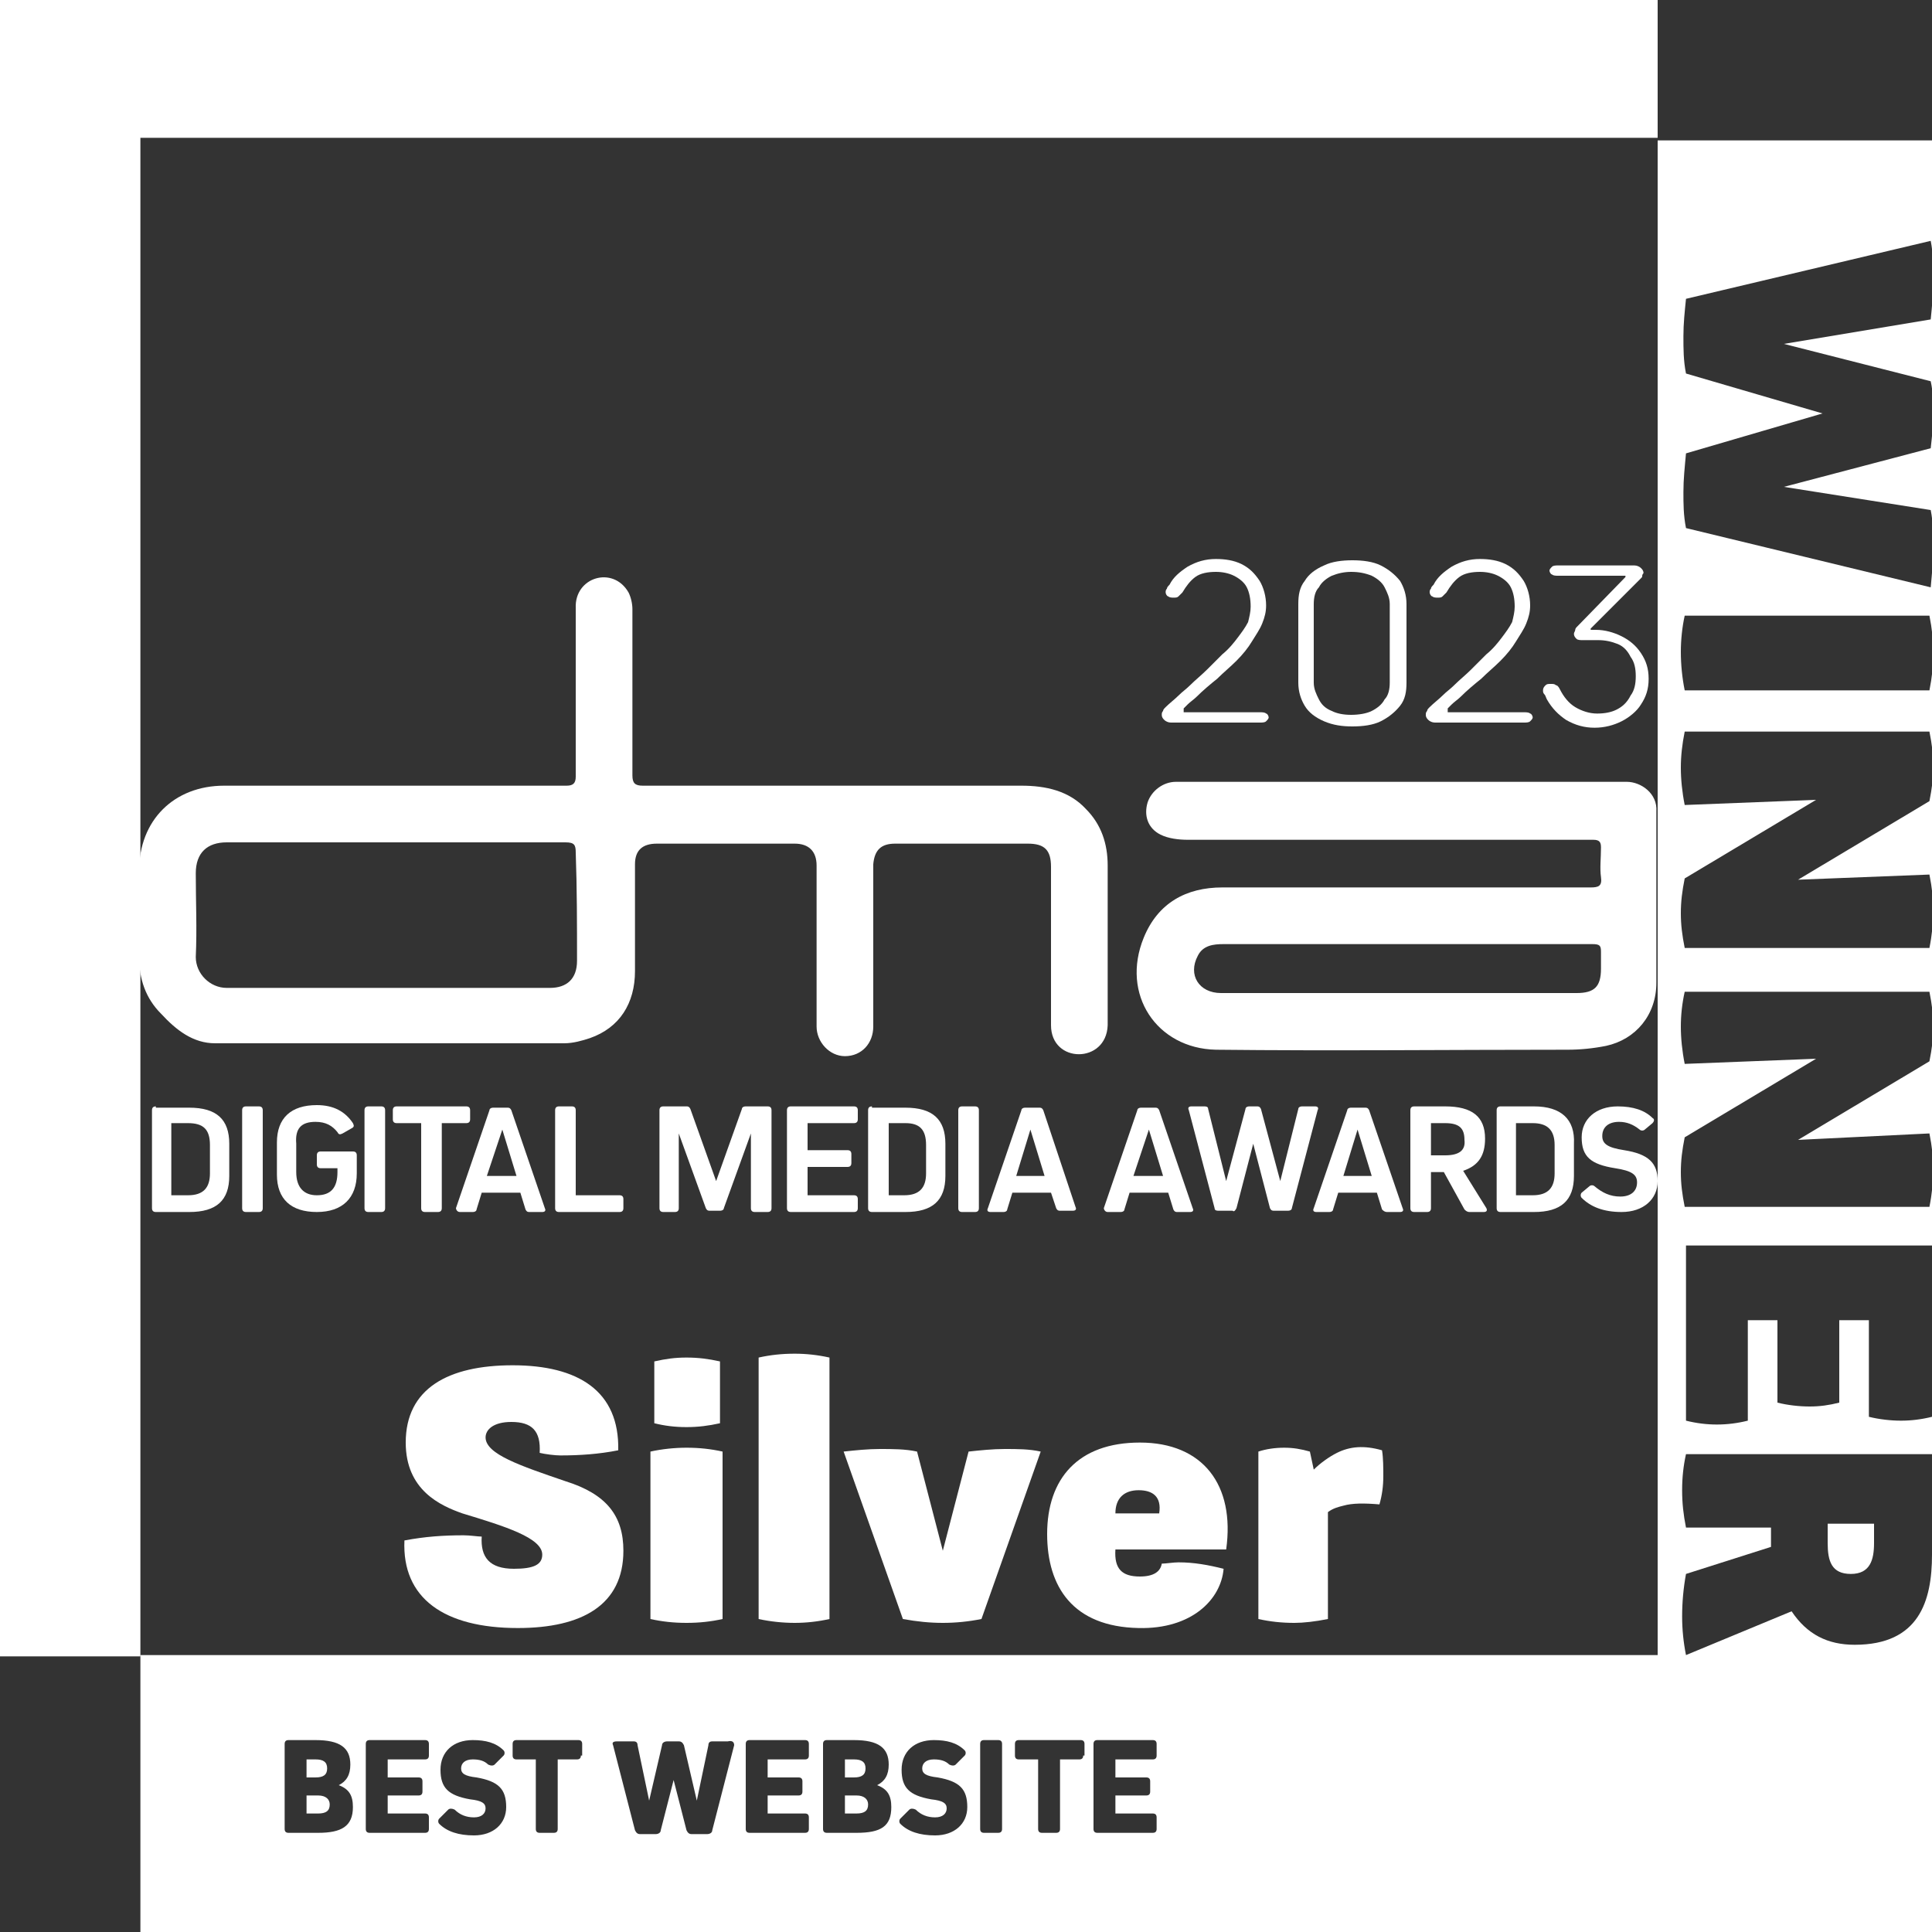 <?xml version="1.0" encoding="UTF-8"?>
<!-- Generator: Adobe Illustrator 28.0.0, SVG Export Plug-In . SVG Version: 6.00 Build 0)  -->
<svg xmlns="http://www.w3.org/2000/svg" xmlns:xlink="http://www.w3.org/1999/xlink" version="1.1" id="Layer_1" x="0px" y="0px" viewBox="0 0 150 150" style="enable-background:new 0 0 150 150;" xml:space="preserve">
<rect x="0" y="0" width="150" height="150" fill="#333333" stroke="none"/>
<style type="text/css">
	.st0{fill:#FFFFFF;}
</style>
<g>
	<path class="st0" d="M51,65.5c3.6,0,7.1,0,10.7,0c1.1,0,1.7,0.6,1.7,1.7c0,4.2,0,8.3,0,12.5c0,1.2,1,2.3,2.2,2.3   c1.3,0,2.2-1,2.2-2.3c0-4.2,0-8.4,0-12.6c0.1-1.1,0.6-1.6,1.7-1.6c3.4,0,6.9,0,10.3,0c1.3,0,1.8,0.5,1.8,1.8c0,4.1,0,8.2,0,12.3   c0,3,4.3,3,4.4,0c0-4.1,0-8.3,0-12.4c0-1.7-0.5-3.2-1.7-4.4c-1.3-1.4-3.1-1.8-5-1.8c-4.7,0-9.5,0-14.2,0c0,0,0,0,0,0   c-5.1,0-10.1,0-15.2,0c-0.6,0-0.8-0.2-0.8-0.8c0-4.3,0-8.6,0-12.9c0-0.4-0.1-0.9-0.3-1.3c-1.2-2.1-4.2-1.2-4.1,1.2   c0,4.4,0,8.7,0,13.1c0,0.5-0.2,0.7-0.7,0.7c-1.1,0-2.1,0-3.2,0c-7.8,0-15.6,0-23.4,0c-3.9,0-6.6,2.7-6.6,6.6c0,2.2,0,4.5,0,6.7   c0,1.7,0.5,3.2,1.7,4.4C13.7,80,15,81,16.7,81c9,0,18.1,0,27.1,0c0.7,0,1.4-0.2,2-0.4c2.3-0.8,3.5-2.7,3.5-5.2c0-2.8,0-5.5,0-8.3   C49.3,66,49.9,65.5,51,65.5z M44.8,74.6c0,1.4-0.8,2.1-2.1,2.1c-8.4,0-16.7,0-25.1,0c-1.3,0-2.4-1.1-2.4-2.4c0.1-2.2,0-4.3,0-6.5   c0-1.6,0.9-2.4,2.4-2.4c4.4,0,8.7,0,13.1,0c4.4,0,8.8,0,13.2,0c0.7,0,0.8,0.2,0.8,0.8C44.8,69,44.8,71.8,44.8,74.6z"></path>
	<path class="st0" d="M126.3,60.7c-5.8,0-11.6,0-17.4,0c0,0,0,0,0,0c-3.9,0-7.8,0-11.7,0c-2,0-3.9,0-5.9,0c-1,0-1.9,0.7-2.2,1.6   c-0.3,1,0,2,1,2.5c0.6,0.3,1.4,0.4,2.1,0.4c10.5,0,21,0,31.5,0c0.5,0,0.6,0.2,0.6,0.6c0,0.8-0.1,1.6,0,2.3c0.1,0.7-0.2,0.8-0.8,0.8   c-9.5,0-19.1,0-28.6,0c-2.8,0-5,1.2-6.1,3.9c-1.8,4.4,1,8.6,5.6,8.7c9.1,0.1,18.2,0,27.3,0c1,0,2-0.1,3-0.3   c2.3-0.5,3.9-2.4,3.9-4.9c0-4.4,0-8.9,0-13.3C128.7,61.6,127.4,60.7,126.3,60.7z M124.3,73.9c0,0.4,0,0.8,0,1.3   c0,1.4-0.5,1.9-1.9,1.9c-3.4,0-6.9,0-10.3,0c-5.8,0-11.5,0-17.3,0c-1.7,0-2.6-1.4-1.8-2.9c0.4-0.8,1.2-0.9,2-0.9   c4.7,0,9.5,0,14.2,0c0,0,0,0,0,0c4.8,0,9.6,0,14.4,0C124.2,73.3,124.3,73.4,124.3,73.9z"></path>
	<polygon class="st0" points="128.7,10.7 128.7,0 10.9,0 0,0 0,10.7 0,128.6 10.9,128.6 10.9,10.7  "></polygon>
	<path class="st0" d="M36,119.2c-1.6,0-3,0.1-4.6,0.4c-0.2,4.5,3.1,6.8,8.8,6.8c5,0,8.2-1.8,8.2-6c0-2.7-1.3-4.4-4.5-5.4   c-3.5-1.2-6.2-2.1-6.2-3.4c0-0.6,0.6-1.2,2-1.2c1.6,0,2.3,0.7,2.2,2.4c0.4,0.1,1.2,0.2,1.6,0.2c1.5,0,3-0.1,4.5-0.4   c0.1-4.6-3.1-6.6-8.2-6.6c-5,0-8.3,1.8-8.3,6c0,3.7,2.7,4.9,4.4,5.5c3.3,1,6.2,1.9,6.2,3.2c0,0.8-0.7,1.1-2.2,1.1   c-1.9,0-2.6-0.9-2.5-2.5C37.1,119.3,36.5,119.2,36,119.2z"></path>
	<path class="st0" d="M53.3,110.8c0.9,0,1.7-0.1,2.6-0.3v-4.8c-0.9-0.2-1.7-0.3-2.6-0.3s-1.6,0.1-2.5,0.3v4.8   C51.6,110.7,52.4,110.8,53.3,110.8z"></path>
	<path class="st0" d="M56.1,125.7v-13c-0.9-0.2-1.8-0.3-2.8-0.3c-0.9,0-1.9,0.1-2.8,0.3v13c0.9,0.2,1.8,0.3,2.8,0.3   C54.3,126,55.2,125.9,56.1,125.7z"></path>
	<path class="st0" d="M64.4,125.7v-20.3c-0.9-0.2-1.8-0.3-2.7-0.3c-1,0-1.9,0.1-2.8,0.3v20.3c0.9,0.2,1.9,0.3,2.8,0.3   C62.6,126,63.5,125.9,64.4,125.7z"></path>
	<path class="st0" d="M73.2,126c1,0,2-0.1,3-0.3l4.6-13c-0.9-0.2-1.8-0.2-2.8-0.2c-0.9,0-1.9,0.1-2.8,0.2l-2,7.7l-2-7.7   c-0.9-0.2-1.9-0.2-2.9-0.2c-0.9,0-1.9,0.1-2.8,0.2l4.6,13C71.2,125.9,72.2,126,73.2,126z"></path>
	<path class="st0" d="M95.2,120.3c0.7-5-1.8-8.3-6.7-8.3c-4.8,0-7.2,2.8-7.2,7.1c0,4.1,2,7.2,7.1,7.3c4.1,0.1,6.4-2.2,6.6-4.6   c-1.2-0.3-2.3-0.5-3.5-0.5c-0.4,0-1,0.1-1.3,0.1c-0.1,0.6-0.6,1-1.7,1c-1.4,0-2-0.6-1.9-2.1H95.2z M88.4,115.7   c1.1,0,1.8,0.5,1.6,1.8h-3.4C86.6,116.3,87.3,115.7,88.4,115.7z"></path>
	<path class="st0" d="M103.1,125.7v-8.3c0.4-0.3,0.8-0.4,1.2-0.5c0.7-0.2,1.6-0.2,2.8-0.1c0.2-0.7,0.3-1.4,0.3-2.2   c0-0.6,0-1.4-0.1-2c-1.4-0.4-2.5-0.3-3.5,0.2c-0.6,0.3-1.3,0.8-1.8,1.3l-0.3-1.4c-0.7-0.2-1.3-0.3-2-0.3s-1.4,0.1-2,0.3v13   c0.9,0.2,1.8,0.3,2.8,0.3C101.2,126,102.1,125.9,103.1,125.7z"></path>
	<path class="st0" d="M143.7,122.2c1.5,0,1.8-1.1,1.8-2.4v-1.5h-3.6v1.5C141.9,121.2,142.2,122.2,143.7,122.2z"></path>
	<path class="st0" d="M128.7,10.9v80.8c0-1.4-0.7-2.1-2.6-2.4c-1.3-0.2-1.7-0.5-1.7-1.1c0-0.7,0.5-1.1,1.3-1.1   c0.6,0,1.1,0.2,1.6,0.6c0.1,0.1,0.3,0.1,0.4,0l0.6-0.5c0.1-0.1,0.2-0.3,0-0.4c-0.6-0.6-1.5-0.9-2.7-0.9c-1.7,0-2.8,1-2.8,2.4   c0,1.5,0.7,2.1,2.6,2.4c1.3,0.2,1.7,0.5,1.7,1.1c0,0.7-0.5,1.1-1.3,1.1c-0.8,0-1.4-0.3-2-0.8c-0.1-0.1-0.3-0.1-0.4,0l-0.6,0.5   c-0.1,0.1-0.1,0.3,0,0.4c0.7,0.7,1.7,1.1,3.1,1.1c1.7,0,2.8-1,2.8-2.4v36.8H10.9V150h139.6v-21.4V10.9H128.7z M24.7,142.3h-2.3   c-0.2,0-0.3-0.1-0.3-0.3v-6.6c0-0.2,0.1-0.3,0.3-0.3h2.1c1.9,0,2.7,0.6,2.7,1.9c0,0.8-0.3,1.3-0.9,1.6v0c0.8,0.3,1.1,0.8,1.1,1.7   C27.4,141.8,26.5,142.3,24.7,142.3z M33.3,136.3c0,0.2-0.1,0.3-0.3,0.3h-2.9v1.4h2.4c0.2,0,0.3,0.1,0.3,0.3v0.8   c0,0.2-0.1,0.3-0.3,0.3h-2.4v1.4H33c0.2,0,0.3,0.1,0.3,0.3v0.9c0,0.2-0.1,0.3-0.3,0.3h-4.3c-0.2,0-0.3-0.1-0.3-0.3v-6.6   c0-0.2,0.1-0.3,0.3-0.3H33c0.2,0,0.3,0.1,0.3,0.3V136.3z M36.8,142.5c-1.2,0-2.1-0.3-2.7-0.9c-0.1-0.1-0.1-0.3,0-0.4l0.7-0.7   c0.1-0.1,0.3-0.1,0.5,0c0.4,0.4,0.9,0.6,1.5,0.6c0.6,0,0.9-0.3,0.9-0.7c0-0.4-0.3-0.6-1.2-0.7c-1.7-0.3-2.3-0.9-2.3-2.3   c0-1.4,1-2.3,2.5-2.3c1,0,1.8,0.2,2.4,0.8c0.1,0.1,0.1,0.3,0,0.4l-0.7,0.7c-0.1,0.1-0.3,0.1-0.5,0c-0.3-0.3-0.7-0.4-1.2-0.4   c-0.6,0-0.9,0.3-0.9,0.7c0,0.4,0.3,0.6,1.2,0.7c1.7,0.3,2.3,0.9,2.3,2.3C39.3,141.6,38.3,142.5,36.8,142.5z M45.1,136.3   c0,0.2-0.1,0.3-0.3,0.3h-1.5v5.4c0,0.2-0.1,0.3-0.3,0.3h-1.1c-0.2,0-0.3-0.1-0.3-0.3v-5.4h-1.5c-0.2,0-0.3-0.1-0.3-0.3v-0.9   c0-0.2,0.1-0.3,0.3-0.3h4.8c0.2,0,0.3,0.1,0.3,0.3V136.3z M57,135.5l-1.7,6.6c0,0.2-0.2,0.3-0.4,0.3h-1.2c-0.2,0-0.3-0.1-0.4-0.3   l-1-3.9h0l-1,3.9c0,0.2-0.2,0.3-0.4,0.3h-1.2c-0.2,0-0.3-0.1-0.4-0.3l-1.7-6.6c-0.1-0.2,0-0.3,0.3-0.3h1.3c0.2,0,0.3,0.1,0.3,0.3   l0.9,4.3h0l1-4.3c0-0.2,0.2-0.3,0.4-0.3h0.9c0.2,0,0.3,0.1,0.4,0.3l1,4.3h0l0.9-4.3c0-0.2,0.1-0.3,0.3-0.3h1.2   C56.9,135.1,57,135.3,57,135.5z M62.8,136.3c0,0.2-0.1,0.3-0.3,0.3h-2.9v1.4H62c0.2,0,0.3,0.1,0.3,0.3v0.8c0,0.2-0.1,0.3-0.3,0.3   h-2.4v1.4h2.9c0.2,0,0.3,0.1,0.3,0.3v0.9c0,0.2-0.1,0.3-0.3,0.3h-4.3c-0.2,0-0.3-0.1-0.3-0.3v-6.6c0-0.2,0.1-0.3,0.3-0.3h4.3   c0.2,0,0.3,0.1,0.3,0.3V136.3z M66.5,142.3h-2.3c-0.2,0-0.3-0.1-0.3-0.3v-6.6c0-0.2,0.1-0.3,0.3-0.3h2.1c1.9,0,2.7,0.6,2.7,1.9   c0,0.8-0.3,1.3-0.9,1.6v0c0.8,0.3,1.1,0.8,1.1,1.7C69.2,141.8,68.4,142.3,66.5,142.3z M72.6,142.5c-1.2,0-2.1-0.3-2.7-0.9   c-0.1-0.1-0.1-0.3,0-0.4l0.7-0.7c0.1-0.1,0.3-0.1,0.5,0c0.4,0.4,0.9,0.6,1.5,0.6c0.6,0,0.9-0.3,0.9-0.7c0-0.4-0.3-0.6-1.2-0.7   c-1.7-0.3-2.3-0.9-2.3-2.3c0-1.4,1-2.3,2.5-2.3c1,0,1.8,0.2,2.4,0.8c0.1,0.1,0.1,0.3,0,0.4l-0.7,0.7c-0.1,0.1-0.3,0.1-0.5,0   c-0.3-0.3-0.7-0.4-1.2-0.4c-0.6,0-0.9,0.3-0.9,0.7c0,0.4,0.3,0.6,1.2,0.7c1.7,0.3,2.3,0.9,2.3,2.3   C75.1,141.6,74.1,142.5,72.6,142.5z M77.8,142c0,0.2-0.1,0.3-0.3,0.3h-1.1c-0.2,0-0.3-0.1-0.3-0.3v-6.6c0-0.2,0.1-0.3,0.3-0.3h1.1   c0.2,0,0.3,0.1,0.3,0.3V142z M84.1,136.3c0,0.2-0.1,0.3-0.3,0.3h-1.5v5.4c0,0.2-0.1,0.3-0.3,0.3h-1.1c-0.2,0-0.3-0.1-0.3-0.3v-5.4   h-1.5c-0.2,0-0.3-0.1-0.3-0.3v-0.9c0-0.2,0.1-0.3,0.3-0.3h4.8c0.2,0,0.3,0.1,0.3,0.3V136.3z M89.8,136.3c0,0.2-0.1,0.3-0.3,0.3   h-2.9v1.4H89c0.2,0,0.3,0.1,0.3,0.3v0.8c0,0.2-0.1,0.3-0.3,0.3h-2.4v1.4h2.9c0.2,0,0.3,0.1,0.3,0.3v0.9c0,0.2-0.1,0.3-0.3,0.3h-4.3   c-0.2,0-0.3-0.1-0.3-0.3v-6.6c0-0.2,0.1-0.3,0.3-0.3h4.3c0.2,0,0.3,0.1,0.3,0.3V136.3z M130.9,29c-0.2-1-0.2-1.9-0.2-2.9   c0-1,0.1-1.9,0.2-2.9l19-4.5c0.2,1,0.2,2,0.2,3.1c0,1-0.1,2-0.2,3l-11.4,1.9l11.4,2.9c0.2,0.9,0.2,1.8,0.2,2.6s-0.1,1.7-0.2,2.6   l-11.4,3l11.4,1.8c0.2,1,0.2,2,0.2,2.9c0,1-0.1,2-0.2,3.1l-19-4.6c-0.2-1-0.2-1.9-0.2-2.8c0-1,0.1-1.9,0.2-3l10.6-3.1L130.9,29z    M150,118.7v2c0,3.6-1,7-6,7c-2.1,0-3.7-0.8-4.9-2.6l-8.2,3.4c-0.2-1-0.3-2-0.3-3c0-1.1,0.1-2.2,0.3-3.3l6.6-2.1v-1.5h-6.6   c-0.2-1-0.3-1.9-0.3-2.9c0-1,0.1-1.9,0.3-2.8H150V118.7z M150,102.5v7.5c-0.8,0.2-1.6,0.3-2.4,0.3c-0.8,0-1.7-0.1-2.5-0.3v-7.5   h-2.3v6.4c-0.8,0.2-1.5,0.3-2.3,0.3c-0.8,0-1.7-0.1-2.5-0.3v-6.4h-2.3v7.8c-0.8,0.2-1.6,0.3-2.4,0.3c-0.8,0-1.6-0.1-2.4-0.3v-9.1   v-4.5H150V102.5z M149.8,88c0.2,1,0.3,1.9,0.3,2.8c0,0.9-0.1,1.9-0.3,2.9h-19c-0.2-1-0.3-1.8-0.3-2.7c0-0.9,0.1-1.7,0.3-2.7   l10.2-6.1l-10.2,0.4c-0.2-1-0.3-2-0.3-2.9c0-0.9,0.1-1.8,0.3-2.7h19c0.2,1,0.3,1.8,0.3,2.7c0,0.9-0.1,1.7-0.3,2.7l-10.2,6.1   L149.8,88z M149.8,67.9c0.2,1,0.3,1.9,0.3,2.8c0,0.9-0.1,1.9-0.3,2.9h-19c-0.2-1-0.3-1.8-0.3-2.7c0-0.9,0.1-1.7,0.3-2.7l10.2-6.1   l-10.2,0.4c-0.2-1-0.3-2-0.3-2.9c0-0.9,0.1-1.8,0.3-2.8h19c0.2,1,0.3,1.8,0.3,2.7s-0.1,1.7-0.3,2.7l-10.2,6.1L149.8,67.9z    M149.8,53.6h-19c-0.2-1-0.3-2-0.3-3c0-0.9,0.1-1.9,0.3-2.8h19c0.2,1,0.3,1.9,0.3,2.9C150.1,51.7,150,52.6,149.8,53.6z"></path>
	<path class="st0" d="M12.1,85.9c-0.2,0-0.3,0.1-0.3,0.3v7.6c0,0.2,0.1,0.3,0.3,0.3h2.6c2.1,0,3.1-0.9,3.1-2.8v-2.5   c0-1.9-1-2.8-3.1-2.8H12.1z M16.3,88.9v2.2c0,1.1-0.5,1.7-1.7,1.7h-1.3v-5.6h1.3C15.8,87.2,16.3,87.7,16.3,88.9z"></path>
	<path class="st0" d="M19.1,85.9c-0.2,0-0.3,0.1-0.3,0.3v7.6c0,0.2,0.1,0.3,0.3,0.3h1c0.2,0,0.3-0.1,0.3-0.3v-7.6   c0-0.2-0.1-0.3-0.3-0.3H19.1z"></path>
	<path class="st0" d="M24.5,87.1c0.8,0,1.3,0.3,1.7,0.8c0.1,0.2,0.2,0.2,0.4,0.1l0.7-0.4c0.2-0.1,0.2-0.2,0.1-0.4   c-0.6-0.9-1.5-1.4-2.8-1.4c-2,0-3.1,1-3.1,2.9v2.5c0,1.9,1.1,2.9,3.1,2.9s3.1-1.1,3.1-3v-1.4c0-0.2-0.1-0.3-0.3-0.3h-2.5   c-0.2,0-0.3,0.1-0.3,0.3v0.7c0,0.2,0.1,0.3,0.3,0.3h1.3v0.3c0,1.2-0.5,1.8-1.6,1.8c-1,0-1.6-0.6-1.6-1.8v-2.2   C22.9,87.6,23.4,87.1,24.5,87.1z"></path>
	<path class="st0" d="M28.6,85.9c-0.2,0-0.3,0.1-0.3,0.3v7.6c0,0.2,0.1,0.3,0.3,0.3h1c0.2,0,0.3-0.1,0.3-0.3v-7.6   c0-0.2-0.1-0.3-0.3-0.3H28.6z"></path>
	<path class="st0" d="M36.2,85.9h-5.4c-0.2,0-0.3,0.1-0.3,0.3v0.7c0,0.2,0.1,0.3,0.3,0.3h1.9v6.6c0,0.2,0.1,0.3,0.3,0.3h1   c0.2,0,0.3-0.1,0.3-0.3v-6.6h1.9c0.2,0,0.3-0.1,0.3-0.3v-0.7C36.5,86,36.4,85.9,36.2,85.9z"></path>
	<path class="st0" d="M35.7,94.1h1c0.2,0,0.3-0.1,0.3-0.2l0.4-1.3h3l0.4,1.3c0.1,0.2,0.2,0.2,0.3,0.2h1c0.2,0,0.3-0.1,0.2-0.3   l-2.6-7.6c-0.1-0.2-0.2-0.2-0.3-0.2h-1.1c-0.2,0-0.3,0.1-0.3,0.2l-2.6,7.6C35.4,93.9,35.5,94.1,35.7,94.1z M39,87.7L39,87.7   l1.1,3.6h-2.3L39,87.7z"></path>
	<path class="st0" d="M48.4,93.1c0-0.2-0.1-0.3-0.3-0.3h-3.4v-6.6c0-0.2-0.1-0.3-0.3-0.3h-1c-0.2,0-0.3,0.1-0.3,0.3v7.6   c0,0.2,0.1,0.3,0.3,0.3h4.7c0.2,0,0.3-0.1,0.3-0.3V93.1z"></path>
	<path class="st0" d="M58.6,94.1h1c0.2,0,0.3-0.1,0.3-0.3v-7.6c0-0.2-0.1-0.3-0.3-0.3h-1.7c-0.2,0-0.3,0.1-0.3,0.2l-2,5.6h0l-2-5.6   c-0.1-0.2-0.2-0.2-0.3-0.2h-1.8c-0.2,0-0.3,0.1-0.3,0.3v7.6c0,0.2,0.1,0.3,0.3,0.3h0.9c0.2,0,0.3-0.1,0.3-0.3V88h0l2.1,5.8   c0.1,0.2,0.2,0.2,0.3,0.2h0.8c0.2,0,0.3-0.1,0.3-0.2l2.1-5.8h0v5.8C58.3,94,58.4,94.1,58.6,94.1z"></path>
	<path class="st0" d="M66.6,93.8v-0.7c0-0.2-0.1-0.3-0.3-0.3h-3.6v-2.2h3.1c0.2,0,0.3-0.1,0.3-0.3v-0.7c0-0.2-0.1-0.3-0.3-0.3h-3.1   v-2.1h3.6c0.2,0,0.3-0.1,0.3-0.3v-0.7c0-0.2-0.1-0.3-0.3-0.3h-4.9c-0.2,0-0.3,0.1-0.3,0.3v7.6c0,0.2,0.1,0.3,0.3,0.3h4.9   C66.5,94.1,66.6,94,66.6,93.8z"></path>
	<path class="st0" d="M67.7,85.9c-0.2,0-0.3,0.1-0.3,0.3v7.6c0,0.2,0.1,0.3,0.3,0.3h2.6c2.1,0,3.1-0.9,3.1-2.8v-2.5   c0-1.9-1-2.8-3.1-2.8H67.7z M71.9,88.9v2.2c0,1.1-0.5,1.7-1.7,1.7H69v-5.6h1.3C71.4,87.2,71.9,87.7,71.9,88.9z"></path>
	<path class="st0" d="M74.7,85.9c-0.2,0-0.3,0.1-0.3,0.3v7.6c0,0.2,0.1,0.3,0.3,0.3h1c0.2,0,0.3-0.1,0.3-0.3v-7.6   c0-0.2-0.1-0.3-0.3-0.3H74.7z"></path>
	<path class="st0" d="M82,93.8c0.1,0.2,0.2,0.2,0.3,0.2h1c0.2,0,0.3-0.1,0.2-0.3L81,86.2c-0.1-0.2-0.2-0.2-0.3-0.2h-1.1   c-0.2,0-0.3,0.1-0.3,0.2l-2.6,7.6c-0.1,0.2,0,0.3,0.2,0.3h1c0.2,0,0.3-0.1,0.3-0.2l0.4-1.3h3L82,93.8z M78.9,91.3l1.1-3.6h0   l1.1,3.6H78.9z"></path>
	<path class="st0" d="M86,94.1h1c0.2,0,0.3-0.1,0.3-0.2l0.4-1.3h3l0.4,1.3c0.1,0.2,0.2,0.2,0.3,0.2h1c0.2,0,0.3-0.1,0.2-0.3   l-2.6-7.6c-0.1-0.2-0.2-0.2-0.3-0.2h-1.1c-0.2,0-0.3,0.1-0.3,0.2l-2.6,7.6C85.7,93.9,85.8,94.1,86,94.1z M89.2,87.7L89.2,87.7   l1.1,3.6h-2.3L89.2,87.7z"></path>
	<path class="st0" d="M96,93.8l1.3-5h0l1.3,5c0.1,0.2,0.2,0.2,0.3,0.2h1.1c0.2,0,0.3-0.1,0.3-0.2l2-7.6c0.1-0.2,0-0.3-0.2-0.3h-1   c-0.2,0-0.3,0.1-0.3,0.2l-1.4,5.6h0l-1.5-5.6c-0.1-0.2-0.2-0.2-0.3-0.2H97c-0.2,0-0.3,0.1-0.3,0.2l-1.5,5.6h0l-1.4-5.6   c0-0.2-0.2-0.2-0.3-0.2h-1c-0.2,0-0.3,0.1-0.2,0.3l2,7.6c0,0.2,0.2,0.2,0.3,0.2h1.1C95.8,94.1,95.9,94,96,93.8z"></path>
	<path class="st0" d="M107.7,94.1h1c0.2,0,0.3-0.1,0.2-0.3l-2.6-7.6c-0.1-0.2-0.2-0.2-0.3-0.2h-1.1c-0.2,0-0.3,0.1-0.3,0.2l-2.6,7.6   c-0.1,0.2,0,0.3,0.2,0.3h1c0.2,0,0.3-0.1,0.3-0.2l0.4-1.3h3l0.4,1.3C107.4,94,107.5,94.1,107.7,94.1z M104.3,91.3l1.1-3.6h0   l1.1,3.6H104.3z"></path>
	<path class="st0" d="M115.3,88.4c0-1.7-1-2.5-3.1-2.5h-2.4c-0.2,0-0.3,0.1-0.3,0.3v7.6c0,0.2,0.1,0.3,0.3,0.3h1   c0.2,0,0.3-0.1,0.3-0.3V91h1l1.6,2.9c0.1,0.1,0.2,0.2,0.4,0.2h1.1c0.2,0,0.3-0.1,0.2-0.3l-1.8-2.9   C114.8,90.5,115.3,89.7,115.3,88.4z M112.2,89.7h-1.1v-2.5h1.1c1.1,0,1.5,0.4,1.5,1.3C113.8,89.3,113.3,89.7,112.2,89.7z"></path>
	<path class="st0" d="M119.1,85.9h-2.6c-0.2,0-0.3,0.1-0.3,0.3v7.6c0,0.2,0.1,0.3,0.3,0.3h2.6c2.1,0,3.1-0.9,3.1-2.8v-2.5   C122.3,86.9,121.2,85.9,119.1,85.9z M120.7,91.1c0,1.1-0.5,1.7-1.7,1.7h-1.3v-5.6h1.3c1.1,0,1.7,0.5,1.7,1.7V91.1z"></path>
	<path class="st0" d="M96.1,49.5c-0.3,0.4-0.7,0.9-1.2,1.3c-0.4,0.4-0.8,0.8-1.2,1.2c-0.4,0.4-0.9,0.8-1.3,1.2   c-0.3,0.3-0.6,0.5-0.9,0.8c-0.3,0.3-0.7,0.6-1,0.9c-0.1,0.1-0.2,0.2-0.2,0.3c-0.1,0.1-0.1,0.2-0.1,0.3c0,0.2,0.1,0.3,0.2,0.4   c0.1,0.1,0.3,0.2,0.5,0.2h6.9c0.2,0,0.4,0,0.5-0.1c0.1-0.1,0.2-0.2,0.2-0.3c0-0.1-0.1-0.3-0.2-0.3c-0.1-0.1-0.3-0.1-0.5-0.1h-5.9   V55c0.1-0.1,0.2-0.2,0.3-0.3c0.2-0.2,0.5-0.4,0.7-0.6c0.5-0.5,1.1-1,1.6-1.4c0.5-0.5,1-0.9,1.5-1.4c0.5-0.5,0.9-1,1.2-1.5   c0.3-0.5,0.6-0.9,0.8-1.4c0.2-0.5,0.3-0.9,0.3-1.4c0-0.7-0.2-1.4-0.5-1.9c-0.4-0.6-0.8-1-1.4-1.3s-1.3-0.4-2-0.4   c-0.8,0-1.5,0.2-2.2,0.6c-0.6,0.4-1.1,0.8-1.4,1.4c-0.1,0.1-0.2,0.2-0.2,0.3c-0.1,0.1-0.1,0.2-0.1,0.3c0,0.1,0.1,0.3,0.2,0.3   c0.1,0.1,0.3,0.1,0.4,0.1c0.2,0,0.3,0,0.4-0.1c0.1-0.1,0.2-0.2,0.3-0.3c0.3-0.5,0.6-0.9,1-1.2c0.4-0.3,1-0.4,1.6-0.4   c0.5,0,1,0.1,1.4,0.3s0.8,0.5,1,0.9c0.2,0.4,0.3,0.9,0.3,1.5c0,0.4-0.1,0.8-0.2,1.2C96.7,48.7,96.4,49.1,96.1,49.5z"></path>
	<path class="st0" d="M102.8,56c0.7,0.3,1.4,0.4,2.2,0.4c0.8,0,1.6-0.1,2.2-0.4s1.1-0.7,1.5-1.2c0.4-0.5,0.5-1.1,0.5-1.8v-6.1   c0-0.7-0.2-1.3-0.5-1.8c-0.4-0.5-0.9-0.9-1.5-1.2c-0.6-0.3-1.4-0.4-2.2-0.4c-0.8,0-1.6,0.1-2.2,0.4c-0.7,0.3-1.2,0.7-1.5,1.2   c-0.4,0.5-0.5,1.1-0.5,1.8V53c0,0.7,0.2,1.3,0.5,1.8C101.6,55.3,102.1,55.7,102.8,56z M102,46.9c0-0.5,0.1-1,0.4-1.3   c0.2-0.4,0.6-0.7,1-0.9c0.5-0.2,1-0.3,1.5-0.3c0.6,0,1.1,0.1,1.6,0.3c0.4,0.2,0.8,0.5,1,0.9c0.2,0.4,0.4,0.8,0.4,1.3V53   c0,0.5-0.1,1-0.4,1.3c-0.2,0.4-0.6,0.7-1,0.9c-0.4,0.2-1,0.3-1.6,0.3c-0.6,0-1.1-0.1-1.5-0.3c-0.5-0.2-0.8-0.5-1-0.9   c-0.2-0.4-0.4-0.8-0.4-1.3V46.9z"></path>
	<path class="st0" d="M116.6,49.5c-0.3,0.4-0.7,0.9-1.2,1.3c-0.4,0.4-0.8,0.8-1.2,1.2c-0.4,0.4-0.9,0.8-1.3,1.2   c-0.3,0.3-0.6,0.5-0.9,0.8c-0.3,0.3-0.7,0.6-1,0.9c-0.1,0.1-0.2,0.2-0.2,0.3c-0.1,0.1-0.1,0.2-0.1,0.3c0,0.2,0.1,0.3,0.2,0.4   c0.1,0.1,0.3,0.2,0.5,0.2h6.9c0.2,0,0.4,0,0.5-0.1c0.1-0.1,0.2-0.2,0.2-0.3c0-0.1-0.1-0.3-0.2-0.3c-0.1-0.1-0.3-0.1-0.5-0.1h-5.9   V55c0.1-0.1,0.2-0.2,0.3-0.3c0.2-0.2,0.5-0.4,0.7-0.6c0.5-0.5,1.1-1,1.6-1.4c0.5-0.5,1-0.9,1.5-1.4c0.5-0.5,0.9-1,1.2-1.5   c0.3-0.5,0.6-0.9,0.8-1.4c0.2-0.5,0.3-0.9,0.3-1.4c0-0.7-0.2-1.4-0.5-1.9c-0.4-0.6-0.8-1-1.4-1.3s-1.3-0.4-2-0.4   c-0.8,0-1.5,0.2-2.2,0.6c-0.6,0.4-1.1,0.8-1.4,1.4c-0.1,0.1-0.2,0.2-0.2,0.3c-0.1,0.1-0.1,0.2-0.1,0.3c0,0.1,0.1,0.3,0.2,0.3   c0.1,0.1,0.3,0.1,0.4,0.1c0.2,0,0.3,0,0.4-0.1c0.1-0.1,0.2-0.2,0.3-0.3c0.3-0.5,0.6-0.9,1-1.2c0.4-0.3,1-0.4,1.6-0.4   c0.5,0,1,0.1,1.4,0.3s0.8,0.5,1,0.9c0.2,0.4,0.3,0.9,0.3,1.5c0,0.4-0.1,0.8-0.2,1.2C117.2,48.7,116.9,49.1,116.6,49.5z"></path>
	<path class="st0" d="M125.5,55.1c-0.4,0.2-0.9,0.3-1.5,0.3c-0.6,0-1.2-0.2-1.7-0.5c-0.5-0.3-0.9-0.8-1.2-1.4   c-0.1-0.2-0.2-0.3-0.3-0.3c-0.1-0.1-0.2-0.1-0.4-0.1c-0.2,0-0.3,0-0.4,0.1c-0.1,0.1-0.2,0.2-0.2,0.4c0,0.1,0,0.2,0.1,0.3   c0.1,0.1,0.1,0.2,0.2,0.4c0.4,0.7,0.9,1.2,1.5,1.6c0.7,0.4,1.4,0.6,2.2,0.6c0.8,0,1.5-0.2,2.1-0.5c0.6-0.3,1.2-0.8,1.5-1.3   c0.4-0.6,0.6-1.2,0.6-2c0-0.8-0.2-1.4-0.6-2c-0.4-0.6-0.9-1-1.5-1.3c-0.6-0.3-1.3-0.5-2-0.5h-0.4v-0.1l3.9-3.9   c0.1-0.1,0.1-0.1,0.1-0.2s0.1-0.2,0.1-0.2c0-0.2-0.1-0.3-0.2-0.4c-0.1-0.1-0.3-0.2-0.5-0.2H121c-0.2,0-0.4,0-0.5,0.1   c-0.1,0.1-0.2,0.2-0.2,0.3s0.1,0.3,0.2,0.3c0.1,0.1,0.3,0.1,0.5,0.1h5.2v0.1l-3.8,3.9c-0.1,0.1-0.1,0.2-0.1,0.2   c0,0.1-0.1,0.2-0.1,0.3c0,0.2,0.1,0.3,0.2,0.4c0.1,0.1,0.3,0.1,0.5,0.1h1.2c0.5,0,1,0.1,1.5,0.3s0.8,0.6,1,1   c0.3,0.4,0.4,0.9,0.4,1.5c0,0.6-0.1,1.1-0.4,1.5C126.3,54.6,125.9,54.9,125.5,55.1z"></path>
	<path class="st0" d="M67.2,137.3c0-0.5-0.3-0.7-0.9-0.7h-0.7v1.4h0.7C66.9,138,67.2,137.8,67.2,137.3z"></path>
	<path class="st0" d="M66.5,139.4h-0.9v1.4h0.9c0.6,0,0.9-0.2,0.9-0.7C67.4,139.7,67.1,139.4,66.5,139.4z"></path>
	<path class="st0" d="M25.4,137.3c0-0.5-0.3-0.7-0.9-0.7h-0.7v1.4h0.7C25.1,138,25.4,137.8,25.4,137.3z"></path>
	<path class="st0" d="M24.7,139.4h-0.9v1.4h0.9c0.6,0,0.9-0.2,0.9-0.7C25.6,139.7,25.3,139.4,24.7,139.4z"></path>
</g>
</svg>
